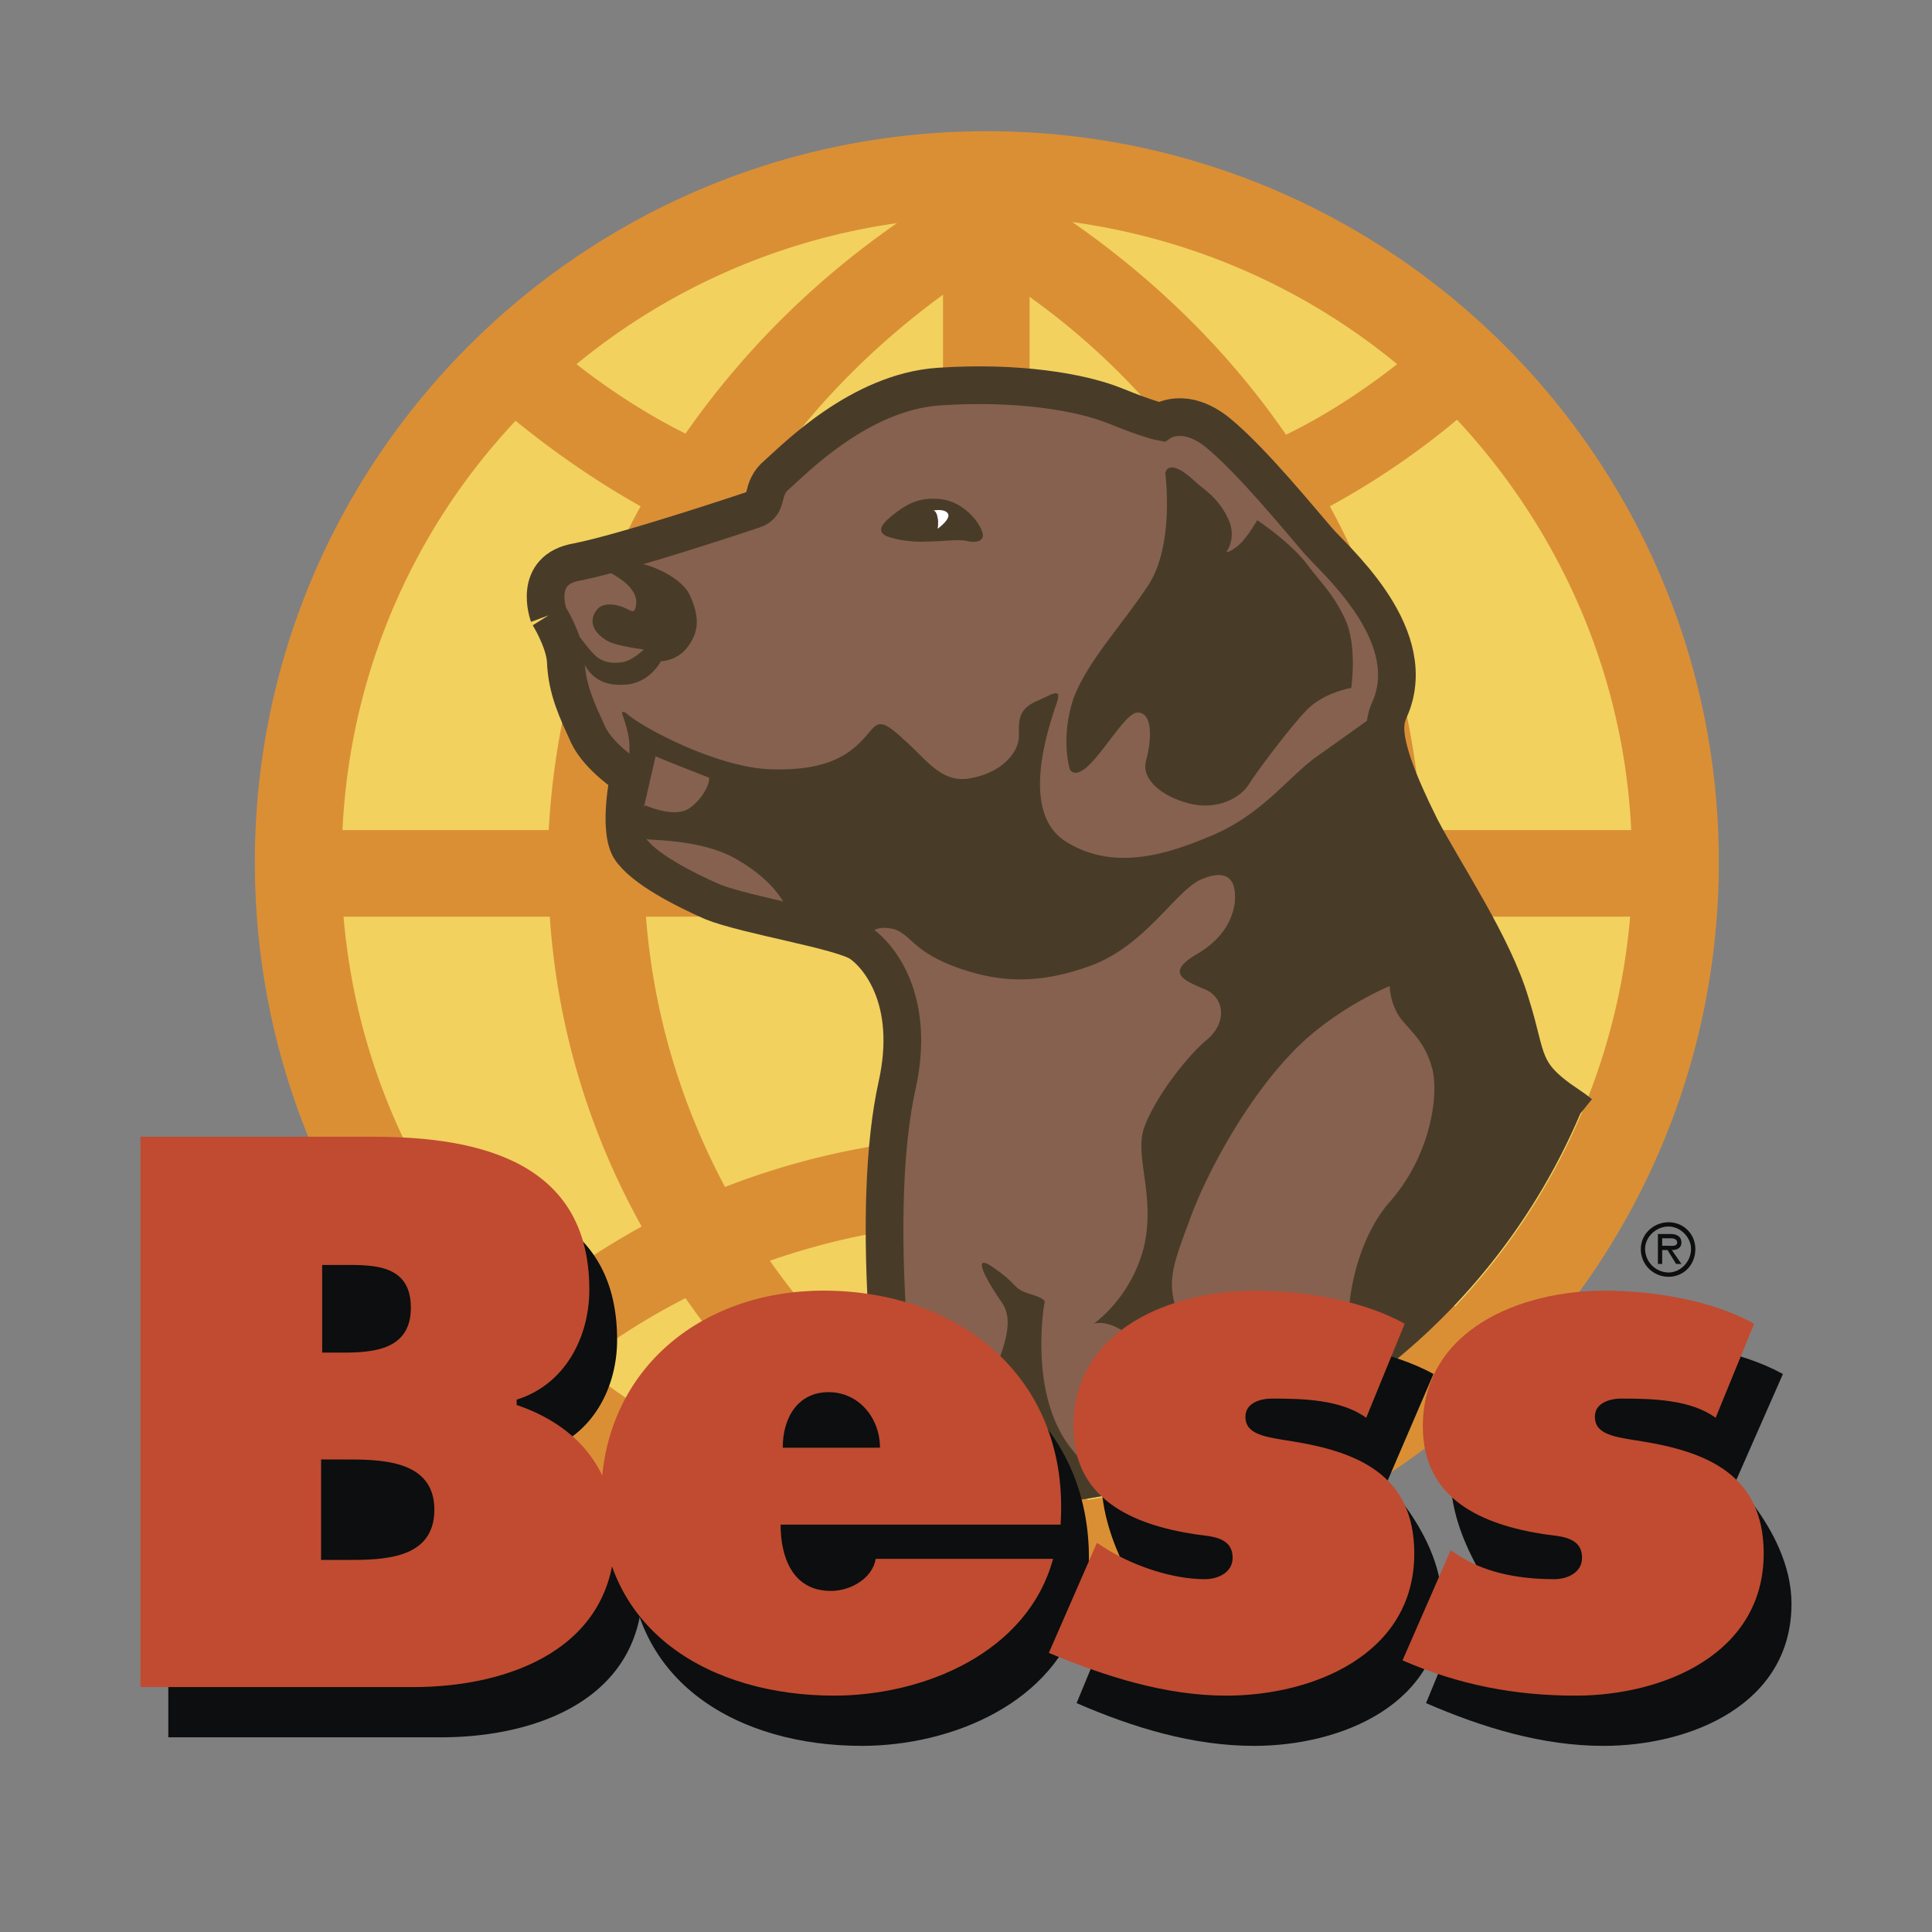 <svg xmlns="http://www.w3.org/2000/svg" width="2500" height="2500" viewBox="0 0 192.756 192.756"><rect x="0" y="0" width="192.756" height="192.756" fill="#808080" stroke="none"/><path fill-rule="evenodd" clip-rule="evenodd" fill="#fff" fill-opacity="0" d="M0 0h192.756v192.756H0V0z"/><path d="M26.173 86.016c0-39.874 32.411-72.178 72.284-72.178 39.873 0 72.285 32.304 72.285 72.178 0 39.98-32.412 72.285-72.285 72.285-39.874 0-72.284-32.305-72.284-72.285z" fill-rule="evenodd" clip-rule="evenodd" fill="#f2d15f"/><path d="M25.426 86.016c0-40.3 32.73-72.924 73.031-72.924 40.301 0 73.031 32.624 73.031 72.924 0 40.301-32.73 73.031-73.031 73.031-40.3 0-73.031-32.731-73.031-73.031zm38.914-3.199h29.745V59.149c-7.569-.427-14.926-2.132-21.855-4.798-4.584 8.636-7.356 18.231-7.89 28.466zm29.745-32.304V29.404c-6.717 4.904-12.58 10.768-17.377 17.591 5.543 1.919 11.408 3.091 17.377 3.518zm8.638-20.896v20.896c5.969-.426 11.727-1.599 17.164-3.518-4.692-6.717-10.449-12.581-17.164-17.378zm0 29.532v23.668h29.531c-.533-10.235-3.305-19.831-7.889-28.466-6.824 2.666-14.074 4.371-21.642 4.798zm0 54.372c7.568.428 14.926 2.025 21.748 4.691 4.266-8.104 6.93-17.164 7.676-26.76h-29.424v22.069zm-30.387 4.905a74.288 74.288 0 0 1 21.749-4.904V91.453H64.448c.745 9.701 3.517 18.764 7.888 26.973zm21.749 3.732c-5.97.426-11.727 1.705-17.271 3.625 4.691 6.717 10.555 12.58 17.271 17.484v-21.109zm25.907 3.41c-5.543-1.918-11.301-3.09-17.27-3.41v20.896c6.716-4.904 12.581-10.769 17.27-17.486zm42.647-34.115h-20.896c-.746 10.981-3.945 21.323-8.955 30.598a73.833 73.833 0 0 1 12.367 8.316c9.808-10.342 16.204-23.881 17.484-38.914zm-17.272-49.576a78.201 78.201 0 0 1-12.688 8.635c5.33 9.809 8.529 20.684 9.17 32.305h20.896c-.747-15.779-7.249-30.065-17.378-40.94zm-38.381-19.723c8.422 5.864 15.672 13.007 21.322 21.216 3.945-1.919 7.676-4.371 11.088-7.037-9.062-7.462-20.148-12.473-32.41-14.179zM57.517 36.333c3.412 2.666 7.037 5.011 10.875 6.93 5.65-8.103 12.794-15.246 21.109-21.003a64.627 64.627 0 0 0-31.984 14.073zM34.169 82.817h20.577c.64-11.621 3.838-22.603 9.169-32.305-4.372-2.452-8.529-5.331-12.475-8.529-10.128 10.769-16.524 25.055-17.271 40.834zm17.804 47.763a77.455 77.455 0 0 1 12.047-8.209c-5.224-9.383-8.422-19.83-9.168-30.918H34.275c1.28 15.139 7.783 28.785 17.698 39.127zm36.249 19.084c-7.783-5.65-14.5-12.475-19.83-20.15-3.732 1.92-7.144 4.053-10.448 6.611 8.529 6.93 18.87 11.727 30.278 13.539zm50.962-13.646c-3.412-2.666-7.037-4.904-10.768-6.824-5.438 7.891-12.262 14.82-20.043 20.471 11.514-1.706 22.068-6.61 30.811-13.647z" fill-rule="evenodd" clip-rule="evenodd" fill="#da8f35"/><path d="M54.746 61.388s-1.706-4.584 2.878-5.331c4.797-.96 15.992-4.691 17.591-5.224 1.599-.533.533-2.026 2.345-3.518 1.706-1.493 8.209-8.209 16.099-8.743 7.782-.533 14.18.534 17.59 1.919 3.412 1.386 4.586 1.599 4.586 1.599s2.346-1.599 5.65 1.066c3.41 2.772 8.422 8.956 9.914 10.661 1.492 1.812 10.129 9.062 7.463 16.419-.533 1.493-2.025 2.559 2.879 12.367 2.346 4.478 7.25 11.727 8.955 17.484 1.812 5.652.854 6.93 5.865 10.236.383.256.746.523 1.09.801-9.785 23.027-32.629 39.178-59.303 39.178-2.829 0-5.614-.184-8.348-.537-2.135-3.566-3.737-5.914-2.953-10.549.427-2.346 2.025-2.879 1.599-6.186-.747-10.447-.426-18.977.853-24.732 1.919-8.637-1.919-13.008-3.625-14.181-1.812-1.279-11.407-2.772-14.819-4.158-2.665-1.173-6.93-3.306-8.209-5.331-1.173-2.025-.106-7.143-.106-7.143s-2.985-1.919-4.052-4.158c-1.066-2.346-2.132-4.478-2.239-7.356-.104-2.025-1.703-4.583-1.703-4.583z" fill-rule="evenodd" clip-rule="evenodd" fill="#86614f"/><path d="M54.746 61.388s-1.706-4.584 2.878-5.331c4.797-.96 15.992-4.691 17.591-5.224 1.599-.533.533-2.026 2.345-3.518 1.706-1.493 8.209-8.209 16.099-8.743 7.782-.533 14.18.534 17.59 1.919 3.412 1.386 4.586 1.599 4.586 1.599s2.346-1.599 5.65 1.066c3.41 2.772 8.422 8.956 9.914 10.661 1.492 1.812 10.129 9.062 7.463 16.419-.533 1.493-2.025 2.559 2.879 12.367 2.346 4.478 7.25 11.727 8.955 17.484 1.812 5.652.854 6.93 5.865 10.236.383.256.746.523 1.09.801m-67.649 38.642c-2.135-3.566-3.737-5.914-2.953-10.549.427-2.346 2.025-2.879 1.599-6.186-.747-10.447-.426-18.977.853-24.732 1.919-8.637-1.919-13.008-3.625-14.181-1.812-1.279-11.407-2.772-14.819-4.158-2.665-1.173-6.93-3.306-8.209-5.331-1.173-2.025-.106-7.143-.106-7.143s-2.985-1.919-4.052-4.158c-1.066-2.346-2.132-4.478-2.239-7.356-.106-2.026-1.705-4.584-1.705-4.584" fill="none" stroke="#483c29" stroke-width="3.761" stroke-miterlimit="2.613"/><path d="M76.602 76.74c2.772.106 5.864-.106 8.209-1.812 2.878-2.132 2.132-4.159 5.331-1.172 2.346 2.025 3.838 4.584 6.929 3.837 3.092-.64 4.586-2.665 4.586-4.158 0-1.492-.107-2.559 1.598-3.412 1.812-.746 2.879-1.706 2.027.533-.748 2.346-3.625 10.769 1.279 13.54 4.797 2.878 10.234.96 13.859-.533 5.438-2.132 8.102-6.077 10.98-8.103 2.879-2.026 6.717-4.798 6.717-4.798s-.959 2.346.213 4.904c1.279 2.559 2.025 6.61 9.062 17.911 1.705 2.879 4.158 8.955 4.266 11.941.074 1.822 2.043 2.348 5.982 5.734a64.506 64.506 0 0 1-22.047 27.326c-2.4-6.012-.566-14.461 3.057-18.562 4.051-4.584 4.904-10.555 4.266-13.219-.748-2.773-2.027-3.625-3.199-5.117-1.066-1.494-1.066-3.199-1.066-3.199s-5.758 2.346-9.914 6.824c-4.266 4.477-8.316 11.619-10.129 16.738-1.92 5.117-2.238 6.289-.746 10.127 1.492 3.732 3.518 7.678.746 9.703-2.879 2.025-3.945 1.811-3.945 1.811s3.092-4.797-.107-8.527c-3.305-3.84-5.436-2.986-5.436-2.986s3.73-2.559 5.01-7.676c1.174-5.117-.959-8.955 0-11.834.959-2.771 4.053-6.93 6.184-8.742 2.133-1.705 1.92-4.266-.105-5.117-2.025-.854-3.945-1.6-.959-3.412 2.238-1.279 3.623-2.985 3.943-5.224.213-2.346-.746-3.412-3.305-2.346-2.559 1.066-5.545 6.61-11.088 8.636-5.545 2.025-9.383 1.492-12.901.32-4.691-1.6-4.904-3.306-6.61-3.946-1.172-.319-2.132-.106-2.239.32-.32 1.066.746 2.239.746 2.239s-.959-.533-2.665-1.599c-1.706-.96-3.306-1.386-5.971-2.026-.64-.213-.533-2.879-5.543-5.864-2.878-1.706-6.717-1.919-8.636-2.025-3.092-.213-1.919-4.052-1.919-4.052s3.732 2.133 5.651.96c1.172-.747 2.132-2.346 2.026-3.092 0 0-4.371-1.706-5.331-2.132l-1.173 5.117-1.706-3.412s.427-2.132.214-3.411c-.107-.96-.64-2.453-.64-2.453s-.214-.534.426-.106c1.386 1.282 8.635 5.226 14.073 5.546zM97.4 150.293c-.669-3.365-.782-7.275.844-11.184 1.812-4.266 3.092-7.143 1.705-9.168-1.705-2.453-3.091-5.119-.746-3.412 2.453 1.705 1.812 2.025 3.52 2.559 1.811.533 1.492.854 1.492.854s-1.707 9.275 2.771 14.711c1.439 1.842 3.66 3.441 5.984 3.99a64.82 64.82 0 0 1-14.621 1.66c-.316 0-.63-.006-.949-.01zM57.304 63.093c-.213.106.746 2.666.959 3.092.533 1.066 1.599 2.239 3.838 2.132 2.665 0 3.837-2.346 3.837-2.346s1.493 0 2.559-1.279c1.066-1.386 1.493-2.772.32-5.331-.853-1.812-4.158-3.199-5.544-3.199-1.279 0-3.518.106-2.985.64.213.213 3.198 1.386 3.198 3.305-.106 1.279-.427.853-1.173.533s-2.132-.639-2.772.214c-1.066 1.386.106 2.558 1.066 3.091.96.533 3.625.853 3.625.853s-1.173 1.173-2.239 1.279c-.747.107-1.919.107-2.772-.853-.851-.85-1.597-2.131-1.917-2.131z" fill-rule="evenodd" clip-rule="evenodd" fill="#483c29"/><path d="M116.262 47.208s.959 7.143-1.707 11.194c-2.664 4.051-6.076 7.57-7.463 11.301-1.277 3.838-.426 6.93-.318 7.143 1.6 1.706 5.117-5.757 6.717-5.757 1.598 0 1.385 2.879.852 4.798s1.707 3.625 4.266 4.265c2.771.746 5.225-.533 6.076-2.026.428-.746 4.053-5.65 5.758-7.357 1.705-1.705 4.371-2.132 4.371-2.132s.639-4.264-.641-6.93c-1.279-2.666-2.451-3.625-3.625-5.224-1.705-2.346-5.117-4.585-5.117-4.585s-.959 1.706-1.812 2.452c-.852.746-1.279.746-1.279.746s1.174-1.492.107-3.518c-1.066-2.132-2.453-2.772-3.305-3.625-2.667-2.451-2.88-.745-2.88-.745zM88.968 51.473c1.173-.96 2.452-1.812 4.371-1.706 3.092 0 5.01 3.198 4.692 3.838-.215.533-.961.533-1.813.32-.96-.107-2.239.106-3.838.106-1.599.107-3.838-.32-4.264-.747-.427-.425-.214-.958.852-1.811z" fill-rule="evenodd" clip-rule="evenodd" fill="#483c29"/><path d="M93.126 50.939s.32 0 .426.747c.107.426 0 1.066 0 1.066s1.493-1.066.959-1.6c-.426-.425-1.385-.213-1.385-.213z" fill-rule="evenodd" clip-rule="evenodd" fill="#fff"/><path d="M166.477 127.383c1.492 0 2.666-1.174 2.666-2.773 0-1.492-1.174-2.664-2.666-2.664s-2.771 1.172-2.771 2.664c-.001 1.599 1.278 2.773 2.771 2.773zm0-.428a2.367 2.367 0 0 1-2.346-2.346c0-1.172 1.066-2.238 2.346-2.238 1.172 0 2.238 1.066 2.238 2.238 0 1.28-1.067 2.346-2.238 2.346zm.32-2.238c.533 0 .959-.213.959-.746 0-.641-.533-.854-1.066-.854h-1.279v2.984h.426v-1.385h.533l.854 1.385h.533l-.96-1.384zm-.961-.428v-.746h.854c.32 0 .641.107.641.428 0 .426-.641.318-.961.318h-.534zM16.791 173.332h27.187c9.596 0 20.15-3.838 20.15-15.139 0-6.504-3.838-10.875-9.809-13.008v-.426c4.798-1.6 7.25-6.289 7.25-11.088 0-12.688-10.875-15.246-21.536-15.246H16.791v54.907z" fill-rule="evenodd" clip-rule="evenodd" fill="#0c0e0f"/><path d="M108.586 157.234c.959-14.5-9.916-23.455-23.669-23.455-12.26 0-22.175 7.996-22.175 20.896 0 13.326 11.088 19.51 23.241 19.51 8.956 0 19.298-4.266 21.857-13.541l.746-3.41z" fill-rule="evenodd" clip-rule="evenodd" fill="#0c0e0f"/><path d="M107.412 169.92c5.65 2.453 11.621 4.266 17.699 4.266 8.742 0 18.764-4.158 18.764-14.18 0-7.783-7.891-13.967-5.438-12.262l4.584-10.66c-4.264-2.346-10.234-3.305-15.033-3.305-8.314 0-18.123 3.838-18.123 13.539 0 7.357 5.117 12.475 2.451 10.875l-.105.107-4.799 11.62z" fill-rule="evenodd" clip-rule="evenodd" fill="#0c0e0f"/><path d="M142.275 169.92c5.65 2.453 11.621 4.266 17.697 4.266 8.742 0 18.766-4.158 18.766-14.18 0-7.783-7.891-13.967-5.545-12.262l4.691-10.66c-4.266-2.346-10.236-3.305-15.033-3.305-8.316 0-18.125 3.838-18.125 13.539 0 7.357 6.184 13.326 3.52 11.729l-1.174-.746-4.797 11.619z" fill-rule="evenodd" clip-rule="evenodd" fill="#0c0e0f"/><path d="M14.019 168.322h27.187c9.595 0 20.15-3.84 20.15-15.141 0-6.609-3.838-10.98-9.809-13.006v-.533c4.798-1.492 7.25-6.184 7.25-10.982 0-12.686-10.875-15.246-21.536-15.246H14.019v54.908z" fill-rule="evenodd" clip-rule="evenodd" fill="#c04b30"/><path d="M32.143 134.951v-8.742h1.493c3.199 0 7.356-.32 7.356 4.264 0 4.158-3.625 4.479-6.823 4.479h-2.026v-.001z" fill-rule="evenodd" clip-rule="evenodd" fill="#0c0e0f"/><path d="M105.814 152.115c.959-14.498-9.917-23.348-23.669-23.348-12.261 0-22.176 7.996-22.176 20.789 0 13.328 11.088 19.617 23.242 19.617 8.956 0 19.297-4.264 21.855-13.646H87.369c-.319 1.92-2.452 3.199-4.478 3.199-3.838 0-5.011-3.412-5.011-6.611h27.934z" fill-rule="evenodd" clip-rule="evenodd" fill="#c04b30"/><path d="M104.641 164.91c5.65 2.346 11.621 4.264 17.697 4.264 8.742 0 18.766-4.158 18.766-14.18 0-7.781-5.545-10.127-12.154-11.193-2.666-.426-4.693-.641-4.693-2.453 0-1.385 1.494-1.812 2.668-1.812 3.09 0 6.93.107 9.381 1.92l3.838-9.383c-4.158-2.346-10.129-3.305-14.926-3.305-8.316 0-18.125 3.838-18.125 13.541 0 7.248 5.865 9.807 12.156 10.768 1.492.213 3.73.213 3.73 2.346 0 1.492-1.492 2.131-2.771 2.131-3.199 0-6.932-1.279-9.596-2.877l-1.174-.748-4.797 10.981z" fill-rule="evenodd" clip-rule="evenodd" fill="#c04b30"/><path d="M139.93 165.656c5.65 2.451 11.195 3.518 17.271 3.518 8.742 0 18.764-4.158 18.764-14.18 0-7.781-5.543-10.127-12.154-11.193-2.664-.426-4.689-.641-4.689-2.453 0-1.385 1.492-1.812 2.664-1.812 3.092 0 6.93.107 9.383 1.92l3.838-9.383c-4.158-2.346-10.129-3.305-14.926-3.305-8.316 0-18.125 3.838-18.125 13.541 0 7.248 5.863 9.807 12.154 10.768 1.492.213 3.732.213 3.732 2.346 0 1.492-1.494 2.131-2.773 2.131-3.197 0-6.502-.531-9.168-2.131l-1.174-.746-4.797 10.979z" fill-rule="evenodd" clip-rule="evenodd" fill="#c04b30"/><path d="M32.037 145.613h2.132c3.518 0 9.168-.107 9.168 5.01 0 5.012-5.224 5.012-8.849 5.012h-2.452v-10.022h.001zM78.094 144.439c0-2.984 1.493-5.543 4.584-5.543 2.985 0 5.117 2.559 5.117 5.543h-9.701z" fill-rule="evenodd" clip-rule="evenodd" fill="#0c0e0f"/></svg>
